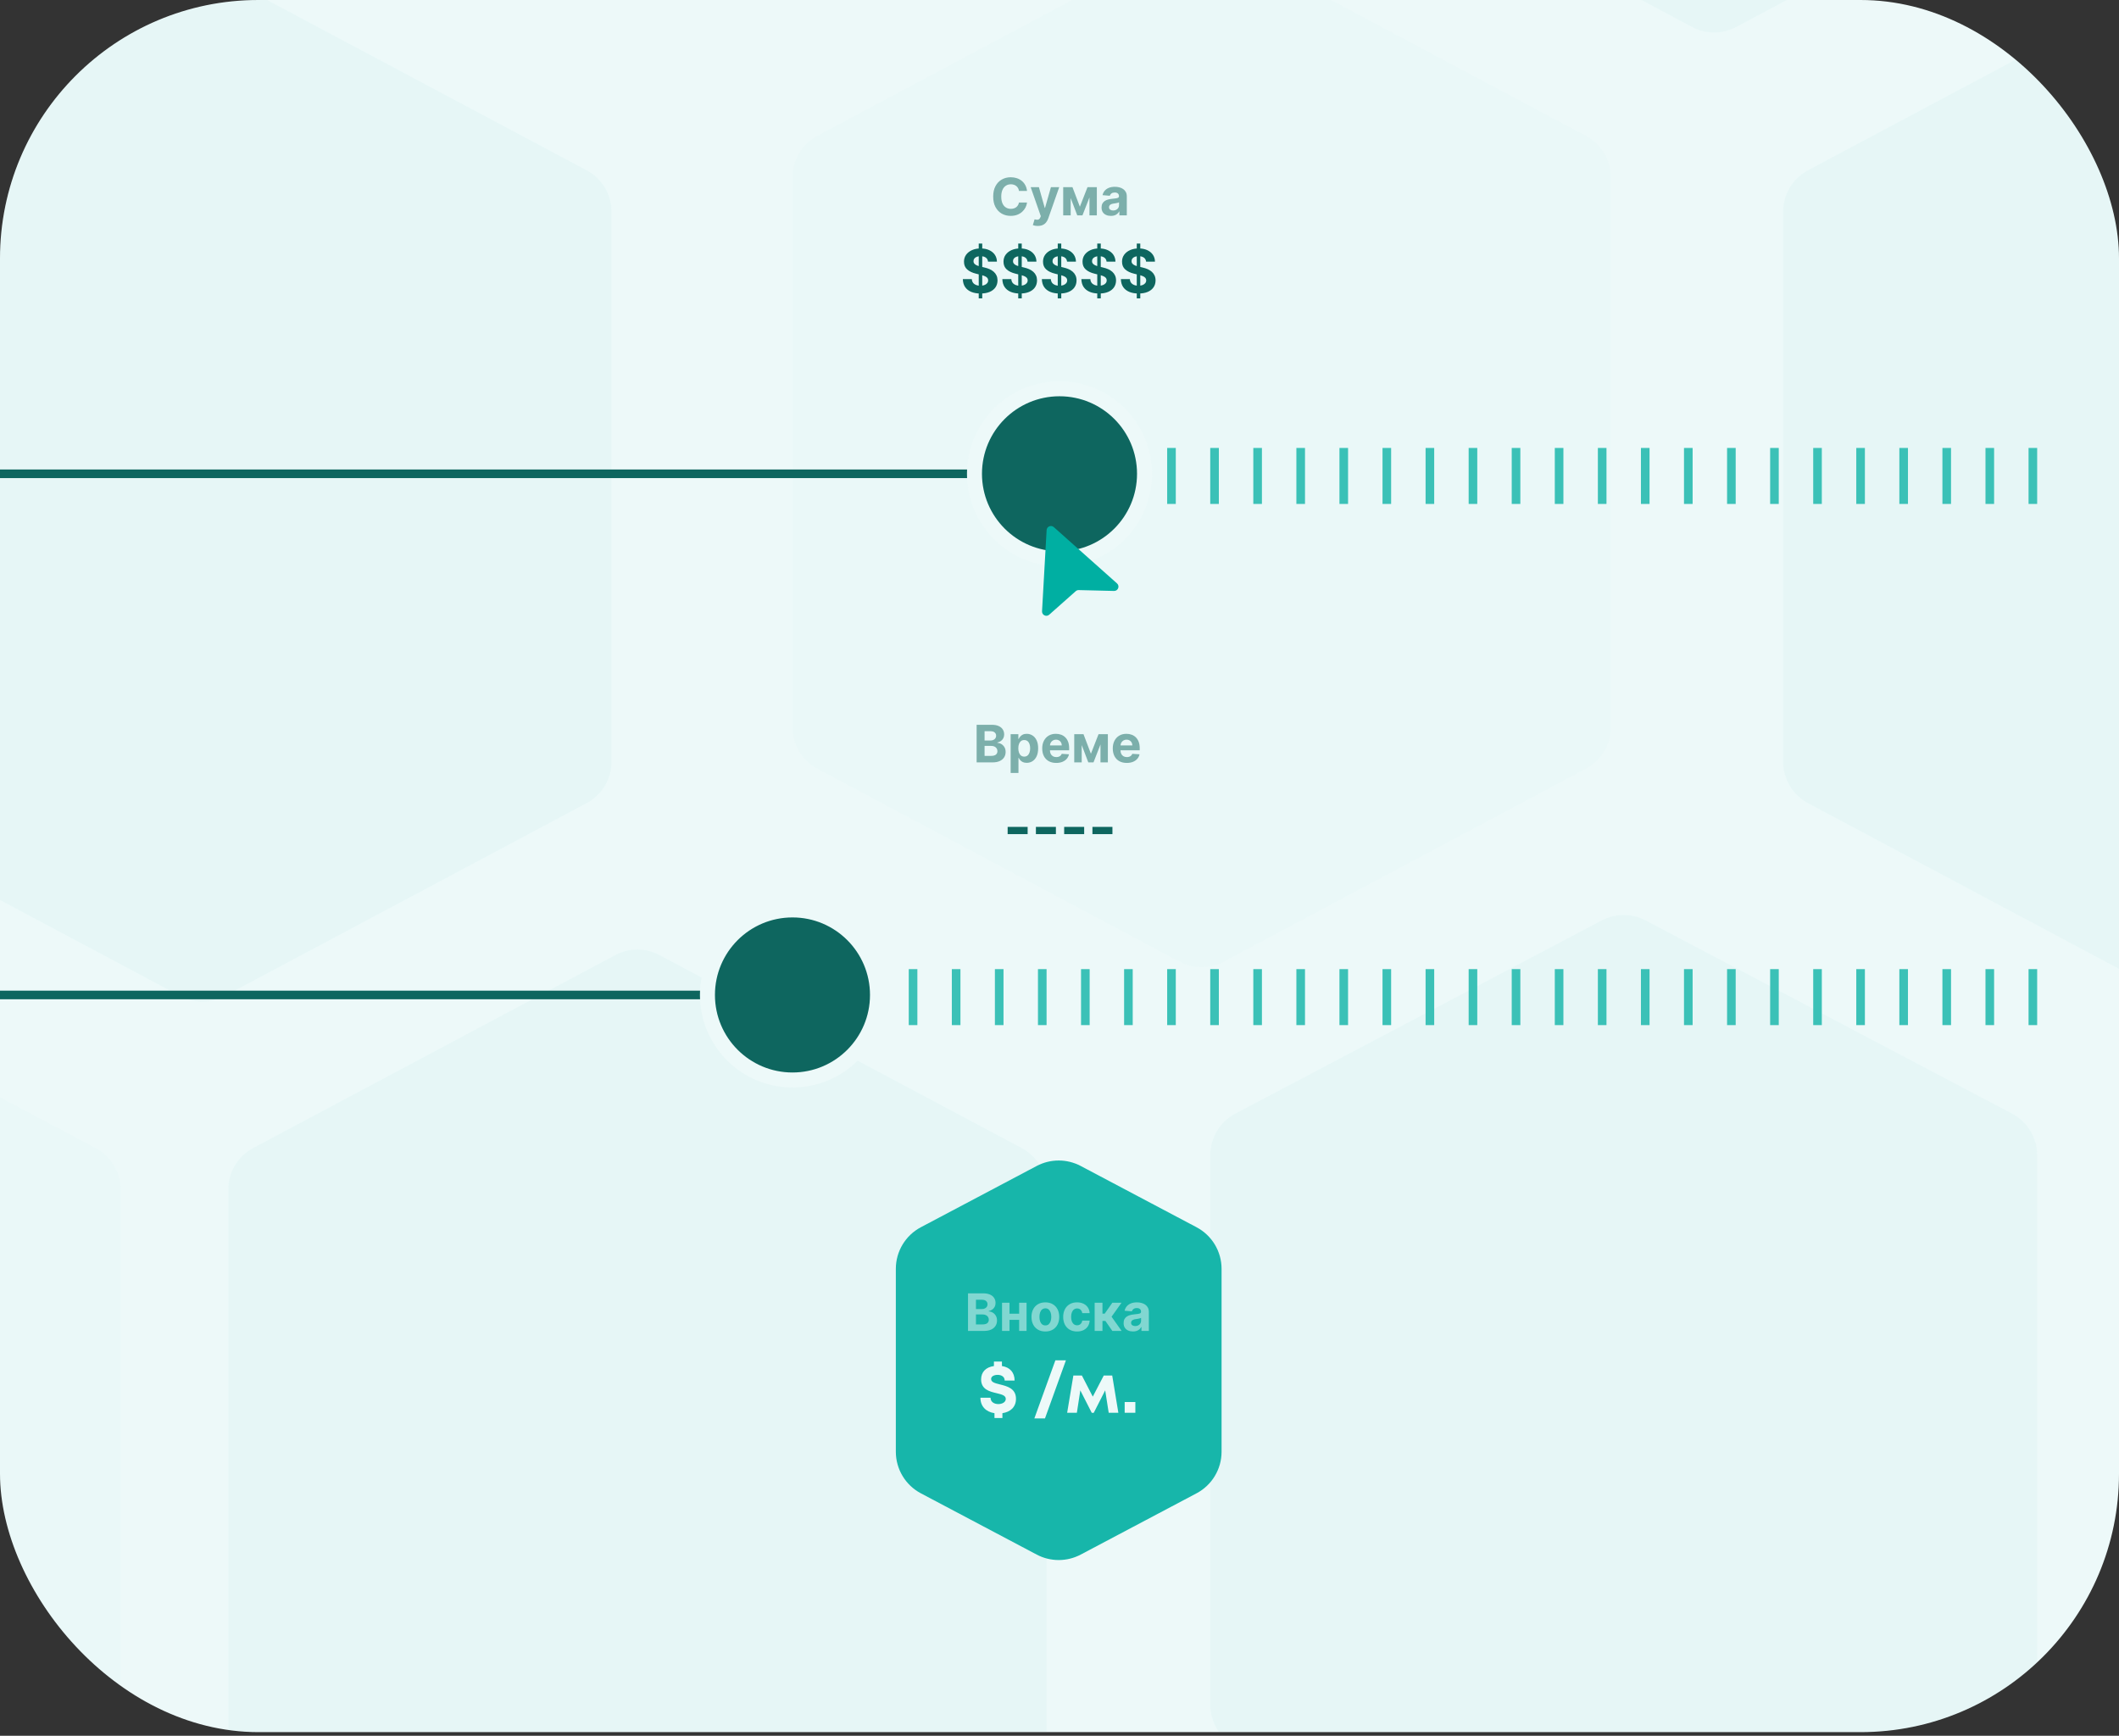 <svg width="492" height="403" viewBox="0 0 492 403" fill="none" xmlns="http://www.w3.org/2000/svg">
<rect x="0" y="0" width="492" height="403" fill="#333333" stroke="none"/>
<g clip-path="url(#clip0_1890_13854)">
<path d="M0 60C0 26.863 26.863 -6.52138e-06 60 -1.45659e-05L251.416 -6.10352e-05L432 -1.52218e-05C465.137 -6.81502e-06 492 26.863 492 60V342.147C492 375.285 465.137 402.147 432 402.147H251.416H60C26.863 402.147 0 375.285 0 342.147V60Z" fill="#EDF9F9"/>
<g opacity="0.56">
<path opacity="0.05" d="M414 49.17C414 45.134 416.226 41.426 419.788 39.528L503.863 -5.263C507.074 -6.974 510.926 -6.974 514.137 -5.263L598.212 39.528C601.774 41.426 604 45.134 604 49.17V176.83C604 180.866 601.774 184.574 598.212 186.472L514.137 231.263C510.926 232.974 507.074 232.974 503.863 231.263L419.788 186.472C416.226 184.574 414 180.866 414 176.83V49.17Z" fill="#00AFA2"/>
<path opacity="0.05" d="M303 -175.83C303 -179.866 305.226 -183.574 308.788 -185.472L392.863 -230.263C396.074 -231.974 399.926 -231.974 403.137 -230.263L487.212 -185.472C490.774 -183.574 493 -179.866 493 -175.83V-48.17C493 -44.134 490.774 -40.426 487.212 -38.528L403.137 6.263C399.926 7.974 396.074 7.974 392.863 6.263L308.788 -38.528C305.226 -40.426 303 -44.134 303 -48.17V-175.83Z" fill="#00AFA2"/>
<path opacity="0.02" d="M184 41.17C184 37.134 186.226 33.426 189.788 31.528L273.863 -13.263C277.074 -14.974 280.926 -14.974 284.137 -13.263L368.212 31.528C371.774 33.426 374 37.134 374 41.17V168.83C374 172.866 371.774 176.574 368.212 178.472L284.137 223.263C280.926 224.974 277.074 224.974 273.863 223.263L189.788 178.472C186.226 176.574 184 172.866 184 168.83V41.17Z" fill="#00AFA2"/>
<path opacity="0.05" d="M-48 49.17C-48 45.134 -45.774 41.426 -42.212 39.528L41.863 -5.263C45.074 -6.974 48.926 -6.974 52.137 -5.263L136.212 39.528C139.774 41.426 142 45.134 142 49.17V176.83C142 180.866 139.774 184.574 136.212 186.472L52.137 231.263C48.926 232.974 45.074 232.974 41.863 231.263L-42.212 186.472C-45.774 184.574 -48 180.866 -48 176.83L-48 49.17Z" fill="#00AFA2"/>
<path opacity="0.05" d="M-149 -178.83C-149 -182.866 -146.774 -186.574 -143.212 -188.472L-59.137 -233.263C-55.926 -234.974 -52.074 -234.974 -48.863 -233.263L35.212 -188.472C38.774 -186.574 41 -182.866 41 -178.83V-51.17C41 -47.134 38.774 -43.426 35.212 -41.528L-48.863 3.263C-52.074 4.974 -55.926 4.974 -59.137 3.263L-143.212 -41.528C-146.774 -43.426 -149 -47.134 -149 -51.17V-178.83Z" fill="#00AFA2"/>
<path opacity="0.02" d="M-163 276.186C-163 272.141 -160.765 268.427 -157.191 266.533L-72.616 221.711C-69.416 220.015 -65.584 220.015 -62.384 221.711L22.191 266.533C25.765 268.427 28 272.141 28 276.186V403.814C28 407.859 25.765 411.573 22.191 413.467L-62.384 458.289C-65.584 459.985 -69.416 459.985 -72.616 458.289L-157.191 413.467C-160.765 411.573 -163 407.859 -163 403.814V276.186Z" fill="#00AFA2"/>
<path opacity="0.05" d="M281 268.203C281 264.149 283.244 260.429 286.83 258.538L371.905 213.686C375.094 212.005 378.906 212.005 382.095 213.686L467.17 258.538C470.756 260.429 473 264.149 473 268.203V395.797C473 399.851 470.756 403.571 467.17 405.462L382.095 450.314C378.906 451.995 375.094 451.995 371.905 450.314L286.83 405.462C283.244 403.571 281 399.851 281 395.798V268.203Z" fill="#00AFA2"/>
<path opacity="0.05" d="M53 276.17C53 272.134 55.226 268.426 58.788 266.528L142.863 221.737C146.074 220.026 149.926 220.026 153.137 221.737L237.212 266.528C240.774 268.426 243 272.134 243 276.17V403.83C243 407.866 240.774 411.574 237.212 413.472L153.137 458.263C149.926 459.974 146.074 459.974 142.863 458.263L58.788 413.472C55.226 411.574 53 407.866 53 403.83L53 276.17Z" fill="#00AFA2"/>
</g>
</g>
<path opacity="0.5" d="M238.459 44.328H236.592C236.558 44.087 236.489 43.872 236.384 43.685C236.278 43.494 236.143 43.332 235.979 43.199C235.814 43.065 235.624 42.963 235.408 42.892C235.195 42.821 234.963 42.785 234.713 42.785C234.261 42.785 233.868 42.898 233.533 43.122C233.197 43.344 232.938 43.668 232.753 44.094C232.568 44.517 232.476 45.031 232.476 45.636C232.476 46.258 232.568 46.781 232.753 47.205C232.94 47.628 233.202 47.947 233.537 48.163C233.872 48.379 234.26 48.487 234.7 48.487C234.947 48.487 235.176 48.455 235.386 48.389C235.599 48.324 235.788 48.229 235.953 48.104C236.118 47.976 236.254 47.821 236.362 47.639C236.473 47.457 236.55 47.25 236.592 47.017L238.459 47.026C238.411 47.426 238.29 47.812 238.097 48.185C237.906 48.554 237.649 48.885 237.325 49.178C237.004 49.467 236.621 49.697 236.175 49.868C235.732 50.035 235.23 50.119 234.67 50.119C233.892 50.119 233.196 49.943 232.582 49.591C231.972 49.239 231.489 48.729 231.134 48.061C230.781 47.394 230.605 46.585 230.605 45.636C230.605 44.685 230.784 43.875 231.142 43.207C231.5 42.54 231.986 42.031 232.599 41.682C233.213 41.33 233.903 41.153 234.67 41.153C235.176 41.153 235.645 41.224 236.077 41.367C236.511 41.508 236.896 41.716 237.232 41.989C237.567 42.258 237.839 42.59 238.05 42.981C238.263 43.374 238.399 43.822 238.459 44.328ZM240.951 52.455C240.721 52.455 240.505 52.436 240.303 52.399C240.104 52.365 239.939 52.321 239.809 52.267L240.218 50.912C240.431 50.977 240.623 51.013 240.793 51.019C240.966 51.024 241.115 50.984 241.24 50.899C241.368 50.814 241.472 50.669 241.551 50.465L241.658 50.188L239.31 43.455H241.219L242.574 48.261H242.642L244.01 43.455H245.932L243.388 50.707C243.266 51.06 243.1 51.367 242.89 51.628C242.682 51.892 242.419 52.095 242.101 52.237C241.783 52.382 241.4 52.455 240.951 52.455ZM250.73 47.993L252.503 43.455H253.884L251.331 50H250.125L247.632 43.455H249.009L250.73 47.993ZM248.596 43.455V50H246.861V43.455H248.596ZM252.955 50V43.455H254.668V50H252.955ZM257.939 50.124C257.521 50.124 257.149 50.051 256.822 49.906C256.495 49.758 256.237 49.541 256.047 49.254C255.859 48.965 255.765 48.604 255.765 48.172C255.765 47.808 255.832 47.503 255.966 47.256C256.099 47.008 256.281 46.81 256.511 46.659C256.741 46.508 257.002 46.395 257.295 46.318C257.591 46.242 257.9 46.188 258.224 46.156C258.605 46.117 258.912 46.08 259.145 46.045C259.377 46.008 259.547 45.955 259.652 45.883C259.757 45.812 259.809 45.707 259.809 45.568V45.543C259.809 45.273 259.724 45.064 259.554 44.916C259.386 44.769 259.147 44.695 258.838 44.695C258.511 44.695 258.251 44.767 258.058 44.912C257.865 45.054 257.737 45.233 257.674 45.449L255.995 45.312C256.081 44.915 256.248 44.571 256.498 44.281C256.748 43.989 257.071 43.764 257.466 43.608C257.863 43.449 258.324 43.369 258.846 43.369C259.21 43.369 259.558 43.412 259.89 43.497C260.225 43.582 260.522 43.715 260.781 43.894C261.042 44.072 261.248 44.303 261.399 44.584C261.549 44.862 261.625 45.196 261.625 45.585V50H259.903V49.092H259.852C259.747 49.297 259.606 49.477 259.43 49.633C259.254 49.787 259.042 49.908 258.795 49.996C258.548 50.081 258.262 50.124 257.939 50.124ZM258.458 48.871C258.725 48.871 258.961 48.818 259.166 48.713C259.37 48.605 259.531 48.46 259.647 48.278C259.764 48.097 259.822 47.891 259.822 47.66V46.966C259.765 47.003 259.687 47.037 259.588 47.068C259.491 47.097 259.382 47.124 259.26 47.149C259.137 47.172 259.015 47.193 258.893 47.213C258.771 47.23 258.66 47.246 258.561 47.26C258.348 47.291 258.162 47.341 258.002 47.409C257.843 47.477 257.72 47.57 257.632 47.686C257.544 47.8 257.5 47.942 257.5 48.112C257.5 48.359 257.589 48.548 257.768 48.679C257.95 48.807 258.18 48.871 258.458 48.871Z" fill="#0E665F"/>
<path d="M227.246 69.273V56.545H228.061V69.273H227.246ZM229.408 60.746C229.369 60.345 229.198 60.034 228.896 59.812C228.595 59.59 228.185 59.479 227.668 59.479C227.317 59.479 227.02 59.528 226.778 59.628C226.536 59.724 226.351 59.858 226.222 60.031C226.096 60.203 226.033 60.398 226.033 60.617C226.026 60.8 226.064 60.959 226.147 61.094C226.233 61.23 226.351 61.348 226.5 61.447C226.649 61.544 226.821 61.628 227.017 61.701C227.213 61.771 227.421 61.83 227.643 61.88L228.558 62.099C229.002 62.198 229.41 62.331 229.781 62.496C230.152 62.662 230.474 62.866 230.746 63.108C231.018 63.35 231.228 63.635 231.377 63.963C231.53 64.291 231.607 64.667 231.611 65.092C231.607 65.715 231.448 66.255 231.134 66.712C230.822 67.166 230.371 67.519 229.781 67.771C229.195 68.02 228.487 68.144 227.658 68.144C226.836 68.144 226.121 68.018 225.511 67.766C224.904 67.514 224.43 67.142 224.089 66.648C223.751 66.151 223.573 65.536 223.557 64.803H225.64C225.663 65.145 225.761 65.43 225.933 65.658C226.109 65.884 226.343 66.055 226.634 66.171C226.929 66.283 227.262 66.34 227.634 66.34C227.998 66.34 228.315 66.287 228.583 66.18C228.855 66.074 229.065 65.927 229.214 65.738C229.364 65.549 229.438 65.332 229.438 65.087C229.438 64.858 229.37 64.666 229.234 64.51C229.102 64.354 228.906 64.222 228.648 64.112C228.393 64.003 228.079 63.903 227.708 63.814L226.599 63.535C225.741 63.327 225.063 63 224.566 62.556C224.069 62.112 223.822 61.514 223.825 60.761C223.822 60.145 223.986 59.606 224.317 59.146C224.652 58.685 225.111 58.325 225.695 58.067C226.278 57.808 226.941 57.679 227.683 57.679C228.439 57.679 229.098 57.808 229.662 58.067C230.229 58.325 230.67 58.685 230.984 59.146C231.299 59.606 231.462 60.14 231.472 60.746H229.408ZM236.42 69.273V56.545H237.235V69.273H236.42ZM238.582 60.746C238.542 60.345 238.372 60.034 238.07 59.812C237.769 59.59 237.359 59.479 236.842 59.479C236.491 59.479 236.194 59.528 235.952 59.628C235.71 59.724 235.525 59.858 235.395 60.031C235.269 60.203 235.206 60.398 235.206 60.617C235.2 60.8 235.238 60.959 235.321 61.094C235.407 61.23 235.525 61.348 235.674 61.447C235.823 61.544 235.995 61.628 236.191 61.701C236.386 61.771 236.595 61.83 236.817 61.88L237.732 62.099C238.176 62.198 238.584 62.331 238.955 62.496C239.326 62.662 239.648 62.866 239.92 63.108C240.191 63.35 240.402 63.635 240.551 63.963C240.703 64.291 240.781 64.667 240.785 65.092C240.781 65.715 240.622 66.255 240.307 66.712C239.996 67.166 239.545 67.519 238.955 67.771C238.368 68.02 237.661 68.144 236.832 68.144C236.01 68.144 235.294 68.018 234.684 67.766C234.078 67.514 233.604 67.142 233.263 66.648C232.925 66.151 232.747 65.536 232.731 64.803H234.814C234.837 65.145 234.935 65.43 235.107 65.658C235.283 65.884 235.516 66.055 235.808 66.171C236.103 66.283 236.436 66.34 236.807 66.34C237.172 66.34 237.488 66.287 237.757 66.18C238.029 66.074 238.239 65.927 238.388 65.738C238.537 65.549 238.612 65.332 238.612 65.087C238.612 64.858 238.544 64.666 238.408 64.51C238.276 64.354 238.08 64.222 237.822 64.112C237.566 64.003 237.253 63.903 236.882 63.814L235.773 63.535C234.915 63.327 234.237 63 233.74 62.556C233.243 62.112 232.996 61.514 232.999 60.761C232.996 60.145 233.16 59.606 233.491 59.146C233.826 58.685 234.285 58.325 234.868 58.067C235.452 57.808 236.115 57.679 236.857 57.679C237.613 57.679 238.272 57.808 238.836 58.067C239.403 58.325 239.843 58.685 240.158 59.146C240.473 59.606 240.635 60.14 240.645 60.746H238.582ZM245.593 69.273V56.545H246.409V69.273H245.593ZM247.756 60.746C247.716 60.345 247.546 60.034 247.244 59.812C246.942 59.59 246.533 59.479 246.016 59.479C245.665 59.479 245.368 59.528 245.126 59.628C244.884 59.724 244.699 59.858 244.569 60.031C244.443 60.203 244.38 60.398 244.38 60.617C244.374 60.8 244.412 60.959 244.495 61.094C244.581 61.23 244.699 61.348 244.848 61.447C244.997 61.544 245.169 61.628 245.365 61.701C245.56 61.771 245.769 61.83 245.991 61.88L246.906 62.099C247.35 62.198 247.758 62.331 248.129 62.496C248.5 62.662 248.822 62.866 249.093 63.108C249.365 63.35 249.576 63.635 249.725 63.963C249.877 64.291 249.955 64.667 249.958 65.092C249.955 65.715 249.796 66.255 249.481 66.712C249.17 67.166 248.719 67.519 248.129 67.771C247.542 68.02 246.835 68.144 246.006 68.144C245.184 68.144 244.468 68.018 243.858 67.766C243.252 67.514 242.778 67.142 242.436 66.648C242.098 66.151 241.921 65.536 241.904 64.803H243.988C244.011 65.145 244.109 65.43 244.281 65.658C244.457 65.884 244.69 66.055 244.982 66.171C245.277 66.283 245.61 66.34 245.981 66.34C246.346 66.34 246.662 66.287 246.931 66.18C247.203 66.074 247.413 65.927 247.562 65.738C247.711 65.549 247.786 65.332 247.786 65.087C247.786 64.858 247.718 64.666 247.582 64.51C247.449 64.354 247.254 64.222 246.995 64.112C246.74 64.003 246.427 63.903 246.056 63.814L244.947 63.535C244.089 63.327 243.411 63 242.914 62.556C242.417 62.112 242.17 61.514 242.173 60.761C242.17 60.145 242.334 59.606 242.665 59.146C243 58.685 243.459 58.325 244.042 58.067C244.626 57.808 245.288 57.679 246.031 57.679C246.787 57.679 247.446 57.808 248.01 58.067C248.576 58.325 249.017 58.685 249.332 59.146C249.647 59.606 249.809 60.14 249.819 60.746H247.756ZM254.767 69.273V56.545H255.583V69.273H254.767ZM256.93 60.746C256.89 60.345 256.719 60.034 256.418 59.812C256.116 59.59 255.707 59.479 255.19 59.479C254.838 59.479 254.542 59.528 254.3 59.628C254.058 59.724 253.872 59.858 253.743 60.031C253.617 60.203 253.554 60.398 253.554 60.617C253.548 60.8 253.586 60.959 253.669 61.094C253.755 61.23 253.872 61.348 254.021 61.447C254.171 61.544 254.343 61.628 254.539 61.701C254.734 61.771 254.943 61.83 255.165 61.88L256.08 62.099C256.524 62.198 256.932 62.331 257.303 62.496C257.674 62.662 257.995 62.866 258.267 63.108C258.539 63.35 258.749 63.635 258.899 63.963C259.051 64.291 259.129 64.667 259.132 65.092C259.129 65.715 258.97 66.255 258.655 66.712C258.343 67.166 257.893 67.519 257.303 67.771C256.716 68.02 256.008 68.144 255.18 68.144C254.358 68.144 253.642 68.018 253.032 67.766C252.426 67.514 251.952 67.142 251.61 66.648C251.272 66.151 251.095 65.536 251.078 64.803H253.161C253.185 65.145 253.282 65.43 253.455 65.658C253.63 65.884 253.864 66.055 254.156 66.171C254.451 66.283 254.784 66.34 255.155 66.34C255.52 66.34 255.836 66.287 256.105 66.18C256.376 66.074 256.587 65.927 256.736 65.738C256.885 65.549 256.96 65.332 256.96 65.087C256.96 64.858 256.892 64.666 256.756 64.51C256.623 64.354 256.428 64.222 256.169 64.112C255.914 64.003 255.601 63.903 255.23 63.814L254.121 63.535C253.262 63.327 252.585 63 252.088 62.556C251.59 62.112 251.343 61.514 251.347 60.761C251.343 60.145 251.508 59.606 251.839 59.146C252.174 58.685 252.633 58.325 253.216 58.067C253.799 57.808 254.462 57.679 255.205 57.679C255.96 57.679 256.62 57.808 257.183 58.067C257.75 58.325 258.191 58.685 258.506 59.146C258.821 59.606 258.983 60.14 258.993 60.746H256.93ZM263.941 69.273V56.545H264.756V69.273H263.941ZM266.104 60.746C266.064 60.345 265.893 60.034 265.592 59.812C265.29 59.59 264.881 59.479 264.364 59.479C264.012 59.479 263.716 59.528 263.474 59.628C263.232 59.724 263.046 59.858 262.917 60.031C262.791 60.203 262.728 60.398 262.728 60.617C262.721 60.8 262.759 60.959 262.842 61.094C262.929 61.23 263.046 61.348 263.195 61.447C263.344 61.544 263.517 61.628 263.712 61.701C263.908 61.771 264.117 61.83 264.339 61.88L265.254 62.099C265.698 62.198 266.105 62.331 266.477 62.496C266.848 62.662 267.169 62.866 267.441 63.108C267.713 63.35 267.923 63.635 268.072 63.963C268.225 64.291 268.303 64.667 268.306 65.092C268.303 65.715 268.144 66.255 267.829 66.712C267.517 67.166 267.067 67.519 266.477 67.771C265.89 68.02 265.182 68.144 264.354 68.144C263.532 68.144 262.816 68.018 262.206 67.766C261.599 67.514 261.125 67.142 260.784 66.648C260.446 66.151 260.269 65.536 260.252 64.803H262.335C262.358 65.145 262.456 65.43 262.629 65.658C262.804 65.884 263.038 66.055 263.33 66.171C263.625 66.283 263.958 66.34 264.329 66.34C264.693 66.34 265.01 66.287 265.278 66.18C265.55 66.074 265.761 65.927 265.91 65.738C266.059 65.549 266.134 65.332 266.134 65.087C266.134 64.858 266.066 64.666 265.93 64.51C265.797 64.354 265.602 64.222 265.343 64.112C265.088 64.003 264.775 63.903 264.403 63.814L263.295 63.535C262.436 63.327 261.759 63 261.261 62.556C260.764 62.112 260.517 61.514 260.521 60.761C260.517 60.145 260.681 59.606 261.013 59.146C261.348 58.685 261.807 58.325 262.39 58.067C262.973 57.808 263.636 57.679 264.379 57.679C265.134 57.679 265.794 57.808 266.357 58.067C266.924 58.325 267.365 58.685 267.68 59.146C267.995 59.606 268.157 60.14 268.167 60.746H266.104Z" fill="#0E665F"/>
<path opacity="0.5" d="M226.759 177V168.273H230.253C230.895 168.273 231.43 168.368 231.859 168.558C232.288 168.749 232.611 169.013 232.827 169.351C233.043 169.686 233.151 170.072 233.151 170.51C233.151 170.851 233.082 171.151 232.946 171.409C232.81 171.665 232.622 171.875 232.384 172.04C232.148 172.202 231.878 172.317 231.574 172.385V172.47C231.906 172.484 232.217 172.578 232.507 172.751C232.8 172.925 233.037 173.168 233.219 173.48C233.401 173.79 233.491 174.159 233.491 174.588C233.491 175.051 233.376 175.464 233.146 175.828C232.919 176.189 232.582 176.474 232.136 176.685C231.69 176.895 231.141 177 230.487 177H226.759ZM228.604 175.491H230.108C230.622 175.491 230.997 175.393 231.233 175.197C231.469 174.999 231.587 174.734 231.587 174.405C231.587 174.163 231.528 173.95 231.412 173.766C231.295 173.581 231.129 173.436 230.913 173.331C230.7 173.226 230.446 173.173 230.151 173.173H228.604V175.491ZM228.604 171.925H229.972C230.224 171.925 230.449 171.881 230.645 171.793C230.844 171.702 231 171.574 231.114 171.409C231.23 171.244 231.288 171.047 231.288 170.817C231.288 170.501 231.176 170.247 230.952 170.054C230.73 169.861 230.415 169.764 230.006 169.764H228.604V171.925ZM234.658 179.455V170.455H236.448V171.554H236.529C236.608 171.378 236.723 171.199 236.874 171.017C237.027 170.832 237.226 170.679 237.471 170.557C237.718 170.432 238.025 170.369 238.391 170.369C238.868 170.369 239.309 170.494 239.712 170.744C240.115 170.991 240.438 171.365 240.679 171.865C240.921 172.362 241.042 172.986 241.042 173.736C241.042 174.466 240.924 175.082 240.688 175.585C240.455 176.085 240.137 176.464 239.733 176.723C239.333 176.979 238.884 177.107 238.387 177.107C238.034 177.107 237.735 177.048 237.488 176.932C237.243 176.815 237.043 176.669 236.887 176.493C236.73 176.314 236.611 176.134 236.529 175.952H236.473V179.455H234.658ZM236.435 173.727C236.435 174.116 236.489 174.456 236.597 174.746C236.705 175.036 236.861 175.261 237.066 175.423C237.27 175.582 237.519 175.662 237.811 175.662C238.107 175.662 238.357 175.581 238.561 175.419C238.766 175.254 238.921 175.027 239.026 174.737C239.134 174.445 239.188 174.108 239.188 173.727C239.188 173.349 239.135 173.017 239.03 172.73C238.925 172.443 238.77 172.219 238.566 172.057C238.361 171.895 238.11 171.814 237.811 171.814C237.516 171.814 237.266 171.892 237.061 172.048C236.86 172.205 236.705 172.426 236.597 172.713C236.489 173 236.435 173.338 236.435 173.727ZM245.235 177.128C244.561 177.128 243.982 176.991 243.496 176.719C243.013 176.443 242.641 176.054 242.38 175.551C242.118 175.045 241.988 174.447 241.988 173.757C241.988 173.084 242.118 172.493 242.38 171.984C242.641 171.476 243.009 171.08 243.483 170.795C243.961 170.511 244.52 170.369 245.162 170.369C245.594 170.369 245.996 170.439 246.368 170.578C246.743 170.714 247.07 170.92 247.348 171.196C247.63 171.472 247.848 171.818 248.005 172.236C248.161 172.651 248.239 173.136 248.239 173.693V174.192H242.712V173.067H246.53C246.53 172.805 246.473 172.574 246.36 172.372C246.246 172.17 246.088 172.013 245.887 171.899C245.688 171.783 245.456 171.724 245.192 171.724C244.917 171.724 244.672 171.788 244.459 171.916C244.249 172.041 244.084 172.21 243.965 172.423C243.846 172.634 243.784 172.868 243.782 173.126V174.196C243.782 174.52 243.841 174.8 243.961 175.036C244.083 175.271 244.255 175.453 244.476 175.581C244.698 175.709 244.961 175.773 245.265 175.773C245.466 175.773 245.651 175.744 245.819 175.688C245.986 175.631 246.13 175.545 246.249 175.432C246.368 175.318 246.459 175.179 246.522 175.014L248.201 175.125C248.115 175.528 247.941 175.881 247.676 176.182C247.415 176.48 247.077 176.713 246.662 176.881C246.25 177.045 245.775 177.128 245.235 177.128ZM253.293 174.993L255.066 170.455H256.446L253.894 177H252.688L250.195 170.455H251.571L253.293 174.993ZM251.158 170.455V177H249.424V170.455H251.158ZM255.517 177V170.455H257.23V177H255.517ZM261.618 177.128C260.944 177.128 260.365 176.991 259.879 176.719C259.396 176.443 259.024 176.054 258.762 175.551C258.501 175.045 258.37 174.447 258.37 173.757C258.37 173.084 258.501 172.493 258.762 171.984C259.024 171.476 259.392 171.08 259.866 170.795C260.343 170.511 260.903 170.369 261.545 170.369C261.977 170.369 262.379 170.439 262.751 170.578C263.126 170.714 263.453 170.92 263.731 171.196C264.012 171.472 264.231 171.818 264.387 172.236C264.544 172.651 264.622 173.136 264.622 173.693V174.192H259.095V173.067H262.913C262.913 172.805 262.856 172.574 262.743 172.372C262.629 172.17 262.471 172.013 262.27 171.899C262.071 171.783 261.839 171.724 261.575 171.724C261.299 171.724 261.055 171.788 260.842 171.916C260.632 172.041 260.467 172.21 260.348 172.423C260.228 172.634 260.167 172.868 260.164 173.126V174.196C260.164 174.52 260.224 174.8 260.343 175.036C260.466 175.271 260.637 175.453 260.859 175.581C261.081 175.709 261.343 175.773 261.647 175.773C261.849 175.773 262.034 175.744 262.201 175.688C262.369 175.631 262.512 175.545 262.632 175.432C262.751 175.318 262.842 175.179 262.904 175.014L264.583 175.125C264.498 175.528 264.324 175.881 264.059 176.182C263.798 176.48 263.46 176.713 263.045 176.881C262.633 177.045 262.157 177.128 261.618 177.128Z" fill="#0E665F"/>
<path d="M238.603 191.979V193.659H233.96V191.979H238.603ZM245.165 191.979V193.659H240.522V191.979H245.165ZM251.728 191.979V193.659H247.085V191.979H251.728ZM258.29 191.979V193.659H253.647V191.979H258.29Z" fill="#0E665F"/>
<path opacity="0.9" d="M208 294.581C208 290.532 210.239 286.816 213.817 284.923L240.707 270.701C243.902 269.011 247.727 269.011 250.923 270.701L277.812 284.923C281.391 286.816 283.63 290.532 283.63 294.581V337.049C283.63 341.097 281.391 344.814 277.812 346.706L250.923 360.928C247.727 362.618 243.902 362.618 240.707 360.928L213.817 346.706C210.239 344.814 208 341.097 208 337.049V294.581Z" fill="#00AFA2"/>
<path opacity="0.5" d="M224.759 309V300.273H228.253C228.895 300.273 229.43 300.368 229.859 300.558C230.288 300.749 230.611 301.013 230.827 301.351C231.043 301.686 231.151 302.072 231.151 302.51C231.151 302.851 231.082 303.151 230.946 303.409C230.81 303.665 230.622 303.875 230.384 304.04C230.148 304.202 229.878 304.317 229.574 304.385V304.47C229.906 304.484 230.217 304.578 230.507 304.751C230.8 304.925 231.037 305.168 231.219 305.48C231.401 305.79 231.491 306.159 231.491 306.588C231.491 307.051 231.376 307.464 231.146 307.828C230.919 308.189 230.582 308.474 230.136 308.685C229.69 308.895 229.141 309 228.487 309H224.759ZM226.604 307.491H228.108C228.622 307.491 228.997 307.393 229.233 307.197C229.469 306.999 229.587 306.734 229.587 306.405C229.587 306.163 229.528 305.95 229.412 305.766C229.295 305.581 229.129 305.436 228.913 305.331C228.7 305.226 228.446 305.173 228.151 305.173H226.604V307.491ZM226.604 303.925H227.972C228.224 303.925 228.449 303.881 228.645 303.793C228.844 303.702 229 303.574 229.114 303.409C229.23 303.244 229.288 303.047 229.288 302.817C229.288 302.501 229.176 302.247 228.952 302.054C228.73 301.861 228.415 301.764 228.006 301.764H226.604V303.925ZM237.213 305.003V306.43H233.796V305.003H237.213ZM234.392 302.455V309H232.658V302.455H234.392ZM238.351 302.455V309H236.63V302.455H238.351ZM242.717 309.128C242.055 309.128 241.483 308.987 241 308.706C240.52 308.422 240.149 308.027 239.887 307.521C239.626 307.013 239.495 306.423 239.495 305.753C239.495 305.077 239.626 304.486 239.887 303.98C240.149 303.472 240.52 303.077 241 302.795C241.483 302.511 242.055 302.369 242.717 302.369C243.379 302.369 243.95 302.511 244.43 302.795C244.913 303.077 245.285 303.472 245.547 303.98C245.808 304.486 245.939 305.077 245.939 305.753C245.939 306.423 245.808 307.013 245.547 307.521C245.285 308.027 244.913 308.422 244.43 308.706C243.95 308.987 243.379 309.128 242.717 309.128ZM242.725 307.722C243.027 307.722 243.278 307.636 243.48 307.466C243.681 307.293 243.833 307.057 243.936 306.759C244.041 306.46 244.093 306.121 244.093 305.74C244.093 305.359 244.041 305.02 243.936 304.722C243.833 304.423 243.681 304.187 243.48 304.014C243.278 303.841 243.027 303.754 242.725 303.754C242.422 303.754 242.166 303.841 241.958 304.014C241.754 304.187 241.599 304.423 241.494 304.722C241.392 305.02 241.341 305.359 241.341 305.74C241.341 306.121 241.392 306.46 241.494 306.759C241.599 307.057 241.754 307.293 241.958 307.466C242.166 307.636 242.422 307.722 242.725 307.722ZM250.076 309.128C249.406 309.128 248.829 308.986 248.346 308.702C247.866 308.415 247.497 308.017 247.238 307.509C246.983 307 246.855 306.415 246.855 305.753C246.855 305.082 246.984 304.494 247.243 303.989C247.504 303.48 247.875 303.084 248.355 302.8C248.835 302.513 249.406 302.369 250.068 302.369C250.639 302.369 251.139 302.473 251.568 302.68C251.997 302.888 252.336 303.179 252.586 303.554C252.836 303.929 252.974 304.369 253 304.875H251.287C251.238 304.548 251.11 304.286 250.903 304.087C250.699 303.885 250.43 303.784 250.098 303.784C249.816 303.784 249.571 303.861 249.36 304.014C249.153 304.165 248.991 304.385 248.875 304.675C248.758 304.964 248.7 305.315 248.7 305.727C248.7 306.145 248.757 306.5 248.87 306.793C248.987 307.085 249.15 307.308 249.36 307.462C249.571 307.615 249.816 307.692 250.098 307.692C250.305 307.692 250.491 307.649 250.656 307.564C250.824 307.479 250.961 307.355 251.069 307.193C251.18 307.028 251.252 306.831 251.287 306.601H253C252.971 307.101 252.835 307.541 252.591 307.922C252.349 308.3 252.015 308.595 251.589 308.808C251.163 309.021 250.659 309.128 250.076 309.128ZM254.162 309V302.455H255.977V304.994H256.489L258.27 302.455H260.401L258.087 305.702L260.426 309H258.27L256.655 306.678H255.977V309H254.162ZM263.06 309.124C262.642 309.124 262.27 309.051 261.943 308.906C261.616 308.759 261.358 308.541 261.168 308.254C260.98 307.964 260.886 307.604 260.886 307.172C260.886 306.808 260.953 306.503 261.087 306.256C261.22 306.009 261.402 305.81 261.632 305.659C261.862 305.509 262.124 305.395 262.416 305.318C262.712 305.241 263.021 305.188 263.345 305.156C263.726 305.116 264.033 305.08 264.266 305.045C264.499 305.009 264.668 304.955 264.773 304.884C264.878 304.812 264.93 304.707 264.93 304.568V304.543C264.93 304.273 264.845 304.064 264.675 303.916C264.507 303.768 264.268 303.695 263.959 303.695C263.632 303.695 263.372 303.767 263.179 303.912C262.986 304.054 262.858 304.233 262.795 304.449L261.116 304.312C261.202 303.915 261.369 303.571 261.619 303.281C261.869 302.989 262.192 302.764 262.587 302.608C262.984 302.449 263.445 302.369 263.967 302.369C264.331 302.369 264.679 302.412 265.011 302.497C265.347 302.582 265.643 302.714 265.902 302.893C266.163 303.072 266.369 303.303 266.52 303.584C266.67 303.862 266.746 304.196 266.746 304.585V309H265.024V308.092H264.973C264.868 308.297 264.727 308.477 264.551 308.634C264.375 308.787 264.163 308.908 263.916 308.996C263.669 309.081 263.384 309.124 263.06 309.124ZM263.58 307.871C263.847 307.871 264.082 307.818 264.287 307.713C264.491 307.605 264.652 307.46 264.768 307.278C264.885 307.097 264.943 306.891 264.943 306.661V305.966C264.886 306.003 264.808 306.037 264.709 306.068C264.612 306.097 264.503 306.124 264.381 306.149C264.259 306.172 264.136 306.193 264.014 306.213C263.892 306.23 263.781 306.246 263.682 306.26C263.469 306.291 263.283 306.341 263.124 306.409C262.964 306.477 262.841 306.57 262.753 306.686C262.665 306.8 262.621 306.942 262.621 307.112C262.621 307.359 262.71 307.548 262.889 307.679C263.071 307.807 263.301 307.871 263.58 307.871Z" fill="#EDF9F9"/>
<path d="M235.896 324.768C235.896 322.336 233.832 321.84 232.184 321.424C231.048 321.136 230.12 320.928 230.12 320.16C230.12 319.504 230.888 319.2 231.64 319.2C232.52 319.2 233.272 319.632 233.272 320.528H235.576C235.576 318.672 234.52 317.44 232.632 317.152V316.112H230.776V317.152C228.936 317.408 227.8 318.512 227.8 320.256C227.8 322.592 229.768 323.072 231.4 323.456C232.568 323.744 233.528 323.968 233.528 324.784C233.528 325.552 232.68 325.984 231.8 325.984C230.856 325.984 229.992 325.504 229.992 324.512H227.64C227.64 326.496 228.92 327.808 230.904 328.096V329.216H232.744V328.096C234.568 327.824 235.896 326.704 235.896 324.768ZM240.164 329.312H242.628L247.492 315.824H245.044L240.164 329.312ZM259.665 328L258.241 319.36H256.273L253.729 324.256L251.201 319.36H249.217L247.777 328H250.033L250.833 322.8L253.489 328.016H253.953L256.609 322.8L257.425 328H259.665ZM261.132 328H263.612V325.504H261.132V328Z" fill="#EDF9F9"/>
<rect y="109" width="247" height="2" fill="#0E665F"/>
<rect y="230" width="175" height="2" fill="#0E665F"/>
<circle cx="246" cy="110" r="19.742" fill="#0E665F" stroke="#EDF9F9" stroke-width="3.484"/>
<circle cx="184" cy="231" r="19.742" fill="#0E665F" stroke="#EDF9F9" stroke-width="3.484"/>
<path d="M243.01 123.068L241.946 141.913C241.896 142.801 242.943 143.307 243.608 142.717L249.772 137.251C249.961 137.083 250.206 136.993 250.459 136.999L258.666 137.198C259.597 137.22 260.05 136.07 259.355 135.451L244.674 122.377C244.049 121.821 243.057 122.232 243.01 123.068Z" fill="#00AFA2"/>
<rect x="271" y="104" width="2" height="13" fill="#3BC1B7"/>
<rect x="281" y="104" width="2" height="13" fill="#3BC1B7"/>
<rect x="291" y="104" width="2" height="13" fill="#3BC1B7"/>
<rect x="301" y="104" width="2" height="13" fill="#3BC1B7"/>
<rect x="311" y="104" width="2" height="13" fill="#3BC1B7"/>
<rect x="321" y="104" width="2" height="13" fill="#3BC1B7"/>
<rect x="331" y="104" width="2" height="13" fill="#3BC1B7"/>
<rect x="341" y="104" width="2" height="13" fill="#3BC1B7"/>
<rect x="351" y="104" width="2" height="13" fill="#3BC1B7"/>
<rect x="361" y="104" width="2" height="13" fill="#3BC1B7"/>
<rect x="371" y="104" width="2" height="13" fill="#3BC1B7"/>
<rect x="381" y="104" width="2" height="13" fill="#3BC1B7"/>
<rect x="391" y="104" width="2" height="13" fill="#3BC1B7"/>
<rect x="401" y="104" width="2" height="13" fill="#3BC1B7"/>
<rect x="411" y="104" width="2" height="13" fill="#3BC1B7"/>
<rect x="421" y="104" width="2" height="13" fill="#3BC1B7"/>
<rect x="431" y="104" width="2" height="13" fill="#3BC1B7"/>
<rect x="441" y="104" width="2" height="13" fill="#3BC1B7"/>
<rect x="451" y="104" width="2" height="13" fill="#3BC1B7"/>
<rect x="461" y="104" width="2" height="13" fill="#3BC1B7"/>
<rect x="471" y="104" width="2" height="13" fill="#3BC1B7"/>
<rect x="211" y="225" width="2" height="13" fill="#3BC1B7"/>
<rect x="221" y="225" width="2" height="13" fill="#3BC1B7"/>
<rect x="231" y="225" width="2" height="13" fill="#3BC1B7"/>
<rect x="241" y="225" width="2" height="13" fill="#3BC1B7"/>
<rect x="251" y="225" width="2" height="13" fill="#3BC1B7"/>
<rect x="261" y="225" width="2" height="13" fill="#3BC1B7"/>
<rect x="271" y="225" width="2" height="13" fill="#3BC1B7"/>
<rect x="281" y="225" width="2" height="13" fill="#3BC1B7"/>
<rect x="291" y="225" width="2" height="13" fill="#3BC1B7"/>
<rect x="301" y="225" width="2" height="13" fill="#3BC1B7"/>
<rect x="311" y="225" width="2" height="13" fill="#3BC1B7"/>
<rect x="321" y="225" width="2" height="13" fill="#3BC1B7"/>
<rect x="331" y="225" width="2" height="13" fill="#3BC1B7"/>
<rect x="341" y="225" width="2" height="13" fill="#3BC1B7"/>
<rect x="351" y="225" width="2" height="13" fill="#3BC1B7"/>
<rect x="361" y="225" width="2" height="13" fill="#3BC1B7"/>
<rect x="371" y="225" width="2" height="13" fill="#3BC1B7"/>
<rect x="381" y="225" width="2" height="13" fill="#3BC1B7"/>
<rect x="391" y="225" width="2" height="13" fill="#3BC1B7"/>
<rect x="401" y="225" width="2" height="13" fill="#3BC1B7"/>
<rect x="411" y="225" width="2" height="13" fill="#3BC1B7"/>
<rect x="421" y="225" width="2" height="13" fill="#3BC1B7"/>
<rect x="431" y="225" width="2" height="13" fill="#3BC1B7"/>
<rect x="441" y="225" width="2" height="13" fill="#3BC1B7"/>
<rect x="451" y="225" width="2" height="13" fill="#3BC1B7"/>
<rect x="461" y="225" width="2" height="13" fill="#3BC1B7"/>
<rect x="471" y="225" width="2" height="13" fill="#3BC1B7"/>
<defs>
<clipPath id="clip0_1890_13854">
<rect width="492" height="402.147" rx="60" fill="white"/>
</clipPath>
</defs>
</svg>
